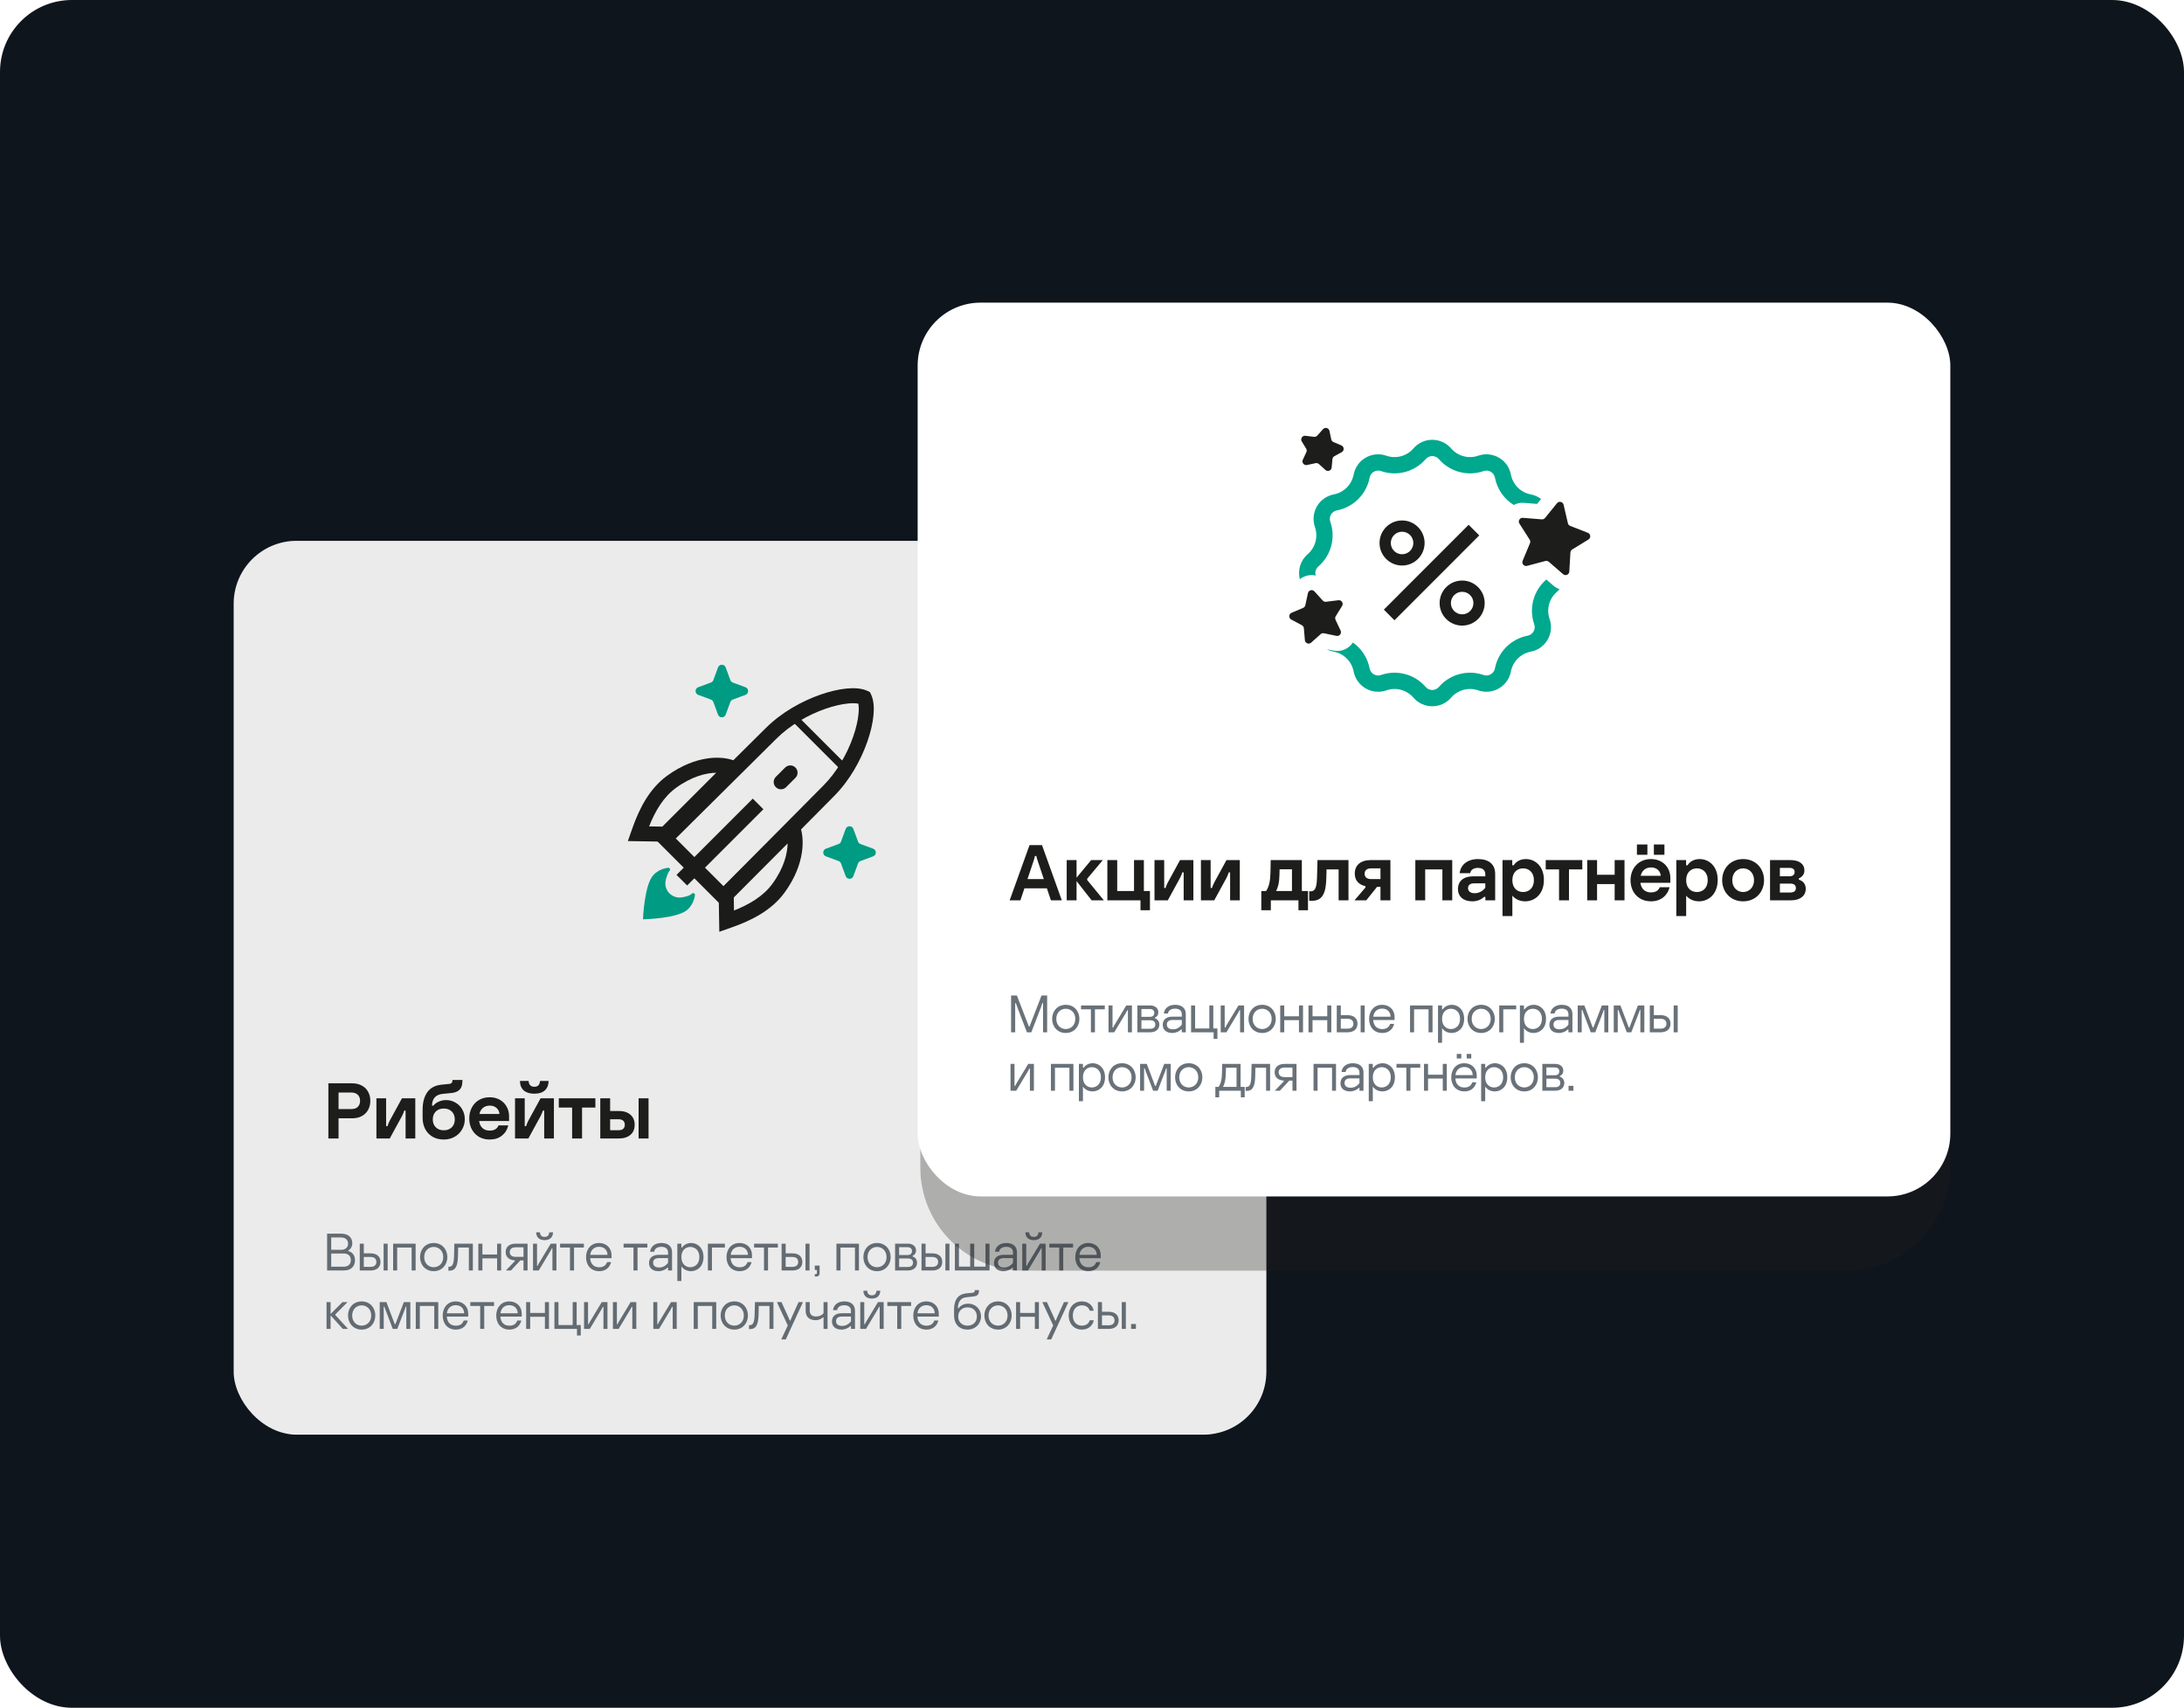<svg width="486" height="380" viewBox="0 0 486 380" fill="none" xmlns="http://www.w3.org/2000/svg">
<rect width="486" height="380" rx="16" fill="#0F151C"/>
<g filter="url(#filter0_i_25617_49960)">
<g clip-path="url(#clip0_25617_49960)">
<rect x="52" y="117" width="229.797" height="198.879" rx="14" fill="white"/>
<path fill-rule="evenodd" clip-rule="evenodd" d="M193.582 150.655L193.837 151.19C194.447 152.469 194.534 154.158 194.369 155.854C194.198 157.609 193.732 159.611 193.012 161.676C191.575 165.792 189.062 170.341 185.579 173.824L185.576 173.827L161.017 198.593L145.644 183.22L170.41 158.661L170.413 158.659C173.897 155.176 178.445 152.662 182.562 151.225C184.626 150.505 186.628 150.039 188.383 149.868C190.08 149.703 191.768 149.791 193.047 150.4L193.582 150.655ZM183.663 154.381C179.915 155.689 175.831 157.968 172.774 161.025L172.769 161.03L150.381 183.23L161.007 193.856L183.208 171.468L183.213 171.463C186.27 168.406 188.548 164.322 189.856 160.574C190.508 158.706 190.902 156.967 191.042 155.531C191.14 154.524 191.104 153.763 191.003 153.234C190.474 153.134 189.713 153.097 188.707 153.195C187.27 153.335 185.532 153.729 183.663 154.381Z" fill="#1D1D1B"/>
<path fill-rule="evenodd" clip-rule="evenodd" d="M176.927 177.945L159.919 194.953L160.067 203.988L162.903 202.99C167.19 201.48 171.699 199.253 174.612 195.237C179.298 188.777 179.072 182.874 177.906 180.195L176.927 177.945ZM175.269 184.33C175.231 186.544 174.491 189.711 171.906 193.275C169.894 196.049 166.809 197.881 163.332 199.262L163.284 196.315L175.269 184.33Z" fill="#1D1D1B"/>
<path fill-rule="evenodd" clip-rule="evenodd" d="M165.759 166.945L148.752 183.953L139.717 183.805L140.715 180.97C142.225 176.683 144.451 172.173 148.468 169.26C154.928 164.575 160.83 164.801 163.51 165.966L165.759 166.945ZM159.374 168.604C157.161 168.642 153.994 169.381 150.43 171.966C147.656 173.978 145.824 177.063 144.443 180.54L147.39 180.588L159.374 168.604Z" fill="#1D1D1B"/>
<path fill-rule="evenodd" clip-rule="evenodd" d="M188.193 169.044L175.193 156.045L176.375 154.863L189.374 167.863L188.193 169.044Z" fill="#1D1D1B"/>
<path d="M153.966 195.502C153.469 195.991 152.677 196.177 151.723 196.333C149.582 196.677 147.711 194.813 148.114 192.655C148.268 191.836 148.712 190.692 148.985 190.424C149.044 190.367 149.084 190.292 149.099 190.211C149.113 190.13 149.102 190.046 149.067 189.971C149.031 189.897 148.973 189.836 148.9 189.796C148.828 189.756 148.744 189.741 148.662 189.751C147.465 189.887 146.348 190.419 145.488 191.263C143.354 193.36 143.083 201.212 143.083 201.212C143.083 201.212 150.943 201.084 153.077 198.986C153.939 198.143 154.492 197.033 154.647 195.837C154.684 195.462 154.228 195.233 153.966 195.502Z" fill="#00A88E"/>
<path fill-rule="evenodd" clip-rule="evenodd" d="M150.544 191.331L167.512 174.363L169.875 176.727L152.908 193.694L150.544 191.331Z" fill="#1D1D1B"/>
<path fill-rule="evenodd" clip-rule="evenodd" d="M172.64 171.814C172.008 171.182 172.008 170.157 172.64 169.524L174.718 167.447C175.35 166.815 176.375 166.815 177.008 167.447C177.64 168.079 177.64 169.105 177.008 169.737L174.931 171.814C174.298 172.447 173.273 172.447 172.64 171.814Z" fill="#1D1D1B"/>
<path d="M159.781 145.166C160.073 144.377 161.19 144.377 161.482 145.166L162.527 147.992C162.619 148.24 162.815 148.436 163.063 148.528L165.889 149.573C166.678 149.865 166.678 150.982 165.889 151.274L163.063 152.32C162.815 152.411 162.619 152.607 162.527 152.855L161.482 155.681C161.19 156.47 160.073 156.47 159.781 155.681L158.736 152.855C158.644 152.607 158.448 152.411 158.2 152.32L155.374 151.274C154.585 150.982 154.585 149.865 155.374 149.573L158.2 148.528C158.448 148.436 158.644 148.24 158.736 147.992L159.781 145.166Z" fill="#00A88E"/>
<path d="M188.192 181.098C188.485 180.309 189.601 180.309 189.893 181.098L190.939 183.924C191.03 184.172 191.226 184.367 191.474 184.459L194.3 185.505C195.089 185.797 195.089 186.913 194.3 187.205L191.474 188.251C191.226 188.343 191.03 188.539 190.939 188.787L189.893 191.613C189.601 192.402 188.485 192.402 188.192 191.613L187.147 188.787C187.055 188.539 186.859 188.343 186.611 188.251L183.785 187.205C182.996 186.913 182.996 185.797 183.785 185.505L186.611 184.459C186.859 184.367 187.055 184.172 187.147 183.924L188.192 181.098Z" fill="#00A88E"/>
<rect opacity="0.08" x="52" y="117" width="230.155" height="198.64" fill="black"/>
<path d="M78.32 237.705C79.174 237.705 79.905 237.874 80.513 238.213C81.133 238.541 81.601 239.003 81.917 239.6C82.245 240.185 82.408 240.852 82.408 241.6C82.408 242.349 82.245 243.022 81.917 243.618C81.601 244.203 81.133 244.665 80.513 245.005C79.905 245.332 79.174 245.496 78.32 245.496H75.337V249.988H73.073V237.705H78.32ZM78.144 243.443C78.799 243.443 79.291 243.279 79.618 242.951C79.957 242.612 80.127 242.162 80.127 241.6C80.127 241.039 79.957 240.594 79.618 240.267C79.291 239.927 78.799 239.758 78.144 239.758H75.337V243.443H78.144ZM83.762 249.988V241.039H85.921V247.251H86.219C86.371 246.795 86.54 246.385 86.728 246.022L89.448 241.039H92.413V249.988H90.255V243.776H89.957C89.805 244.232 89.635 244.642 89.448 245.005L86.728 249.988H83.762ZM98.746 250.216C97.822 250.216 97.003 250.018 96.289 249.62C95.576 249.21 95.02 248.637 94.622 247.9C94.236 247.163 94.043 246.315 94.043 245.356V243.583C94.043 241.992 94.382 240.705 95.061 239.723C95.739 238.74 96.786 238.173 98.202 238.02L99.939 237.845C100.161 237.822 100.325 237.775 100.43 237.705C100.536 237.623 100.612 237.476 100.659 237.266L100.711 236.968H102.905L102.87 237.634C102.835 238.29 102.618 238.804 102.22 239.179C101.823 239.553 101.249 239.781 100.501 239.863L98.553 240.056C96.974 240.208 96.166 241.08 96.131 242.671H96.447C96.728 242.308 97.12 242.016 97.623 241.793C98.126 241.559 98.676 241.442 99.272 241.442C100.033 241.442 100.729 241.63 101.36 242.004C102.004 242.367 102.507 242.875 102.87 243.531C103.244 244.174 103.431 244.893 103.431 245.689C103.431 246.508 103.232 247.262 102.835 247.953C102.448 248.643 101.899 249.193 101.185 249.602C100.471 250.012 99.658 250.216 98.746 250.216ZM98.746 248.163C99.495 248.163 100.091 247.941 100.536 247.496C100.98 247.052 101.203 246.467 101.203 245.742C101.203 245.016 100.98 244.431 100.536 243.987C100.091 243.542 99.495 243.32 98.746 243.32C98.009 243.32 97.418 243.542 96.974 243.987C96.529 244.431 96.307 245.016 96.307 245.742C96.307 246.467 96.529 247.052 96.974 247.496C97.418 247.941 98.009 248.163 98.746 248.163ZM113.283 246.093H106.614C106.72 246.806 106.983 247.344 107.404 247.707C107.825 248.058 108.346 248.233 108.966 248.233C109.492 248.233 109.919 248.128 110.247 247.918C110.586 247.707 110.808 247.426 110.914 247.075H113.107C112.885 248.023 112.411 248.783 111.686 249.357C110.96 249.93 110.054 250.216 108.966 250.216C108.065 250.216 107.27 250.018 106.579 249.62C105.901 249.21 105.368 248.649 104.982 247.935C104.608 247.222 104.421 246.42 104.421 245.531C104.421 244.642 104.608 243.841 104.982 243.127C105.357 242.402 105.889 241.834 106.579 241.425C107.27 241.015 108.065 240.811 108.966 240.811C109.796 240.811 110.539 240.992 111.194 241.355C111.85 241.717 112.358 242.22 112.721 242.864C113.095 243.507 113.283 244.232 113.283 245.04V246.093ZM111.142 244.531C111.107 244.004 110.896 243.566 110.51 243.215C110.124 242.852 109.615 242.671 108.983 242.671C108.41 242.671 107.919 242.829 107.509 243.145C107.1 243.46 106.825 243.922 106.685 244.531H111.142ZM114.608 249.988V241.039H116.767V247.251H117.065C117.217 246.795 117.387 246.385 117.574 246.022L120.294 241.039H123.26V249.988H121.101V243.776H120.803C120.651 244.232 120.481 244.642 120.294 245.005L117.574 249.988H114.608ZM118.908 240.021C117.902 240.021 117.118 239.781 116.556 239.301C116.006 238.81 115.72 238.102 115.696 237.178H117.627C117.685 238.044 118.112 238.477 118.908 238.477C119.691 238.477 120.113 238.044 120.171 237.178H122.084C122.06 238.102 121.774 238.81 121.224 239.301C120.686 239.781 119.914 240.021 118.908 240.021ZM129.522 249.988H127.311V243.109H124.345V241.039H132.488V243.109H129.522V249.988ZM137.668 243.864C138.779 243.864 139.651 244.139 140.282 244.689C140.914 245.227 141.23 245.976 141.23 246.935C141.23 247.894 140.914 248.643 140.282 249.181C139.651 249.719 138.779 249.988 137.668 249.988H133.579V241.039H135.772V243.864H137.668ZM142.107 249.988V241.039H144.318V249.988H142.107ZM137.65 248.146C138.095 248.146 138.434 248.046 138.668 247.847C138.913 247.637 139.036 247.333 139.036 246.935C139.036 246.537 138.913 246.233 138.668 246.022C138.434 245.812 138.095 245.707 137.65 245.707H135.772V248.146H137.65Z" fill="#1D1D1B"/>
<path d="M76.501 279.357H72.792V271.168H75.951C77.46 271.168 78.396 271.976 78.396 273.333C78.396 273.953 78.08 274.573 77.53 274.888V275.029C78.396 275.286 78.992 275.965 78.992 277.064C78.992 278.527 78.045 279.357 76.501 279.357ZM73.704 272.011V274.76H75.927C76.933 274.76 77.46 274.14 77.46 273.379C77.46 272.619 76.933 272.011 75.927 272.011H73.704ZM73.704 275.579V278.515H76.501C77.542 278.515 78.068 277.907 78.068 277.053C78.068 276.199 77.542 275.579 76.501 275.579H73.704ZM80.956 275.544H82.465C83.845 275.544 84.664 276.257 84.664 277.451C84.664 278.644 83.845 279.357 82.465 279.357H80.055V273.391H80.956V275.544ZM85.366 279.357V273.391H86.267V279.357H85.366ZM80.956 278.55H82.465C83.284 278.55 83.752 278.152 83.752 277.451C83.752 276.749 83.284 276.351 82.465 276.351H80.956V278.55ZM88.382 279.357H87.481V273.391H92.488V279.357H91.599V274.245H88.382V279.357ZM96.515 279.51C94.643 279.51 93.473 278.082 93.473 276.374C93.473 274.655 94.655 273.239 96.515 273.239C98.375 273.239 99.545 274.666 99.545 276.374C99.545 278.094 98.364 279.51 96.515 279.51ZM96.515 278.632C97.591 278.632 98.632 277.837 98.632 276.374C98.632 274.912 97.591 274.116 96.515 274.116C95.427 274.116 94.398 274.912 94.398 276.374C94.398 277.837 95.427 278.632 96.515 278.632ZM101.036 276.105L101.107 273.391H105.225V279.357H104.335V274.245H101.949L101.914 276.105C101.855 278.363 101.399 279.404 99.972 279.404H99.785V278.527H99.878C100.615 278.527 100.99 278.129 101.036 276.105ZM107.347 279.357H106.446V273.391H107.347V275.801H110.622V273.391H111.523V279.357H110.622V276.655H107.347V279.357ZM114.741 273.391H117.397V279.357H116.496V277.111H115.794L113.7 279.357H112.565L114.566 277.275V277.1C113.291 277.041 112.53 276.363 112.53 275.251C112.53 274.093 113.349 273.391 114.741 273.391ZM114.753 276.327H116.496V274.198H114.753C113.911 274.198 113.431 274.596 113.431 275.263C113.431 275.93 113.911 276.327 114.753 276.327ZM121.187 272.607C120.052 272.607 119.338 272.011 119.303 270.864H120.157C120.192 271.554 120.567 271.882 121.187 271.882C121.807 271.882 122.181 271.554 122.216 270.864H123.07C123.035 272.011 122.321 272.607 121.187 272.607ZM119.888 279.357H118.613V273.391H119.502V278.305H119.642C119.713 278.152 119.771 278.024 119.876 277.837L122.555 273.391H123.819V279.357H122.93V274.444H122.789C122.731 274.596 122.661 274.725 122.555 274.912L119.888 279.357ZM127.736 279.357H126.835V274.245H124.636V273.391H129.924V274.245H127.736V279.357ZM136.083 275.941V276.62H131.321C131.415 277.989 132.234 278.644 133.345 278.644C134.363 278.644 134.878 278.129 135.088 277.486H135.989C135.697 278.679 134.796 279.51 133.334 279.51C131.509 279.51 130.409 278.176 130.409 276.398C130.409 274.619 131.497 273.239 133.31 273.239C134.972 273.239 136.083 274.397 136.083 275.941ZM131.333 275.883H135.182C135.182 274.947 134.562 274.081 133.322 274.081C132.292 274.081 131.497 274.701 131.333 275.883ZM141.868 279.357H140.967V274.245H138.768V273.391H144.056V274.245H141.868V279.357ZM147.176 273.239C148.674 273.239 149.551 273.999 149.551 275.298V279.357H148.662V278.726H148.521C148.1 279.17 147.34 279.51 146.556 279.51C145.222 279.51 144.427 278.808 144.427 277.696C144.427 276.561 145.199 275.871 146.615 275.871H148.662V275.345C148.662 274.561 148.147 274.093 147.164 274.093C146.193 274.093 145.667 274.549 145.585 275.181H144.661C144.79 274.023 145.749 273.239 147.176 273.239ZM146.685 278.691C147.457 278.691 148.147 278.351 148.662 277.649V276.608H146.638C145.772 276.608 145.339 276.971 145.339 277.626C145.339 278.328 145.842 278.691 146.685 278.691ZM151.628 281.697H150.727V273.391H151.628V274.245H151.769C152.248 273.555 153.067 273.239 153.816 273.239C155.079 273.239 156.542 274.187 156.542 276.363C156.542 278.562 155.091 279.51 153.757 279.51C152.95 279.51 152.131 279.159 151.628 278.433V281.697ZM153.605 278.632C154.588 278.632 155.629 277.954 155.629 276.374C155.629 274.795 154.588 274.116 153.605 274.116C152.599 274.116 151.628 274.83 151.628 276.374C151.628 277.918 152.599 278.632 153.605 278.632ZM158.426 279.357H157.525V273.391H161.304V274.245H158.426V279.357ZM167.34 275.941V276.62H162.579C162.673 277.989 163.492 278.644 164.603 278.644C165.621 278.644 166.136 278.129 166.346 277.486H167.247C166.954 278.679 166.054 279.51 164.591 279.51C162.766 279.51 161.667 278.176 161.667 276.398C161.667 274.619 162.755 273.239 164.568 273.239C166.229 273.239 167.34 274.397 167.34 275.941ZM162.591 275.883H166.44C166.44 274.947 165.82 274.081 164.58 274.081C163.55 274.081 162.755 274.701 162.591 275.883ZM170.909 279.357H170.009V274.245H167.809V273.391H173.097V274.245H170.909V279.357ZM174.831 275.544H176.341C177.721 275.544 178.54 276.257 178.54 277.451C178.54 278.644 177.721 279.357 176.341 279.357H173.931V273.391H174.831V275.544ZM179.242 279.357V273.391H180.143V279.357H179.242ZM174.831 278.55H176.341C177.159 278.55 177.627 278.152 177.627 277.451C177.627 276.749 177.159 276.351 176.341 276.351H174.831V278.55ZM181.637 280.703H181.321V280.153H181.544C181.696 280.153 181.789 280.083 181.789 279.931V279.24H181.31V278.269H182.386V279.966C182.386 280.492 182.012 280.703 181.637 280.703ZM187.033 279.357H186.132V273.391H191.139V279.357H190.25V274.245H187.033V279.357ZM195.166 279.51C193.294 279.51 192.124 278.082 192.124 276.374C192.124 274.655 193.306 273.239 195.166 273.239C197.026 273.239 198.196 274.666 198.196 276.374C198.196 278.094 197.015 279.51 195.166 279.51ZM195.166 278.632C196.242 278.632 197.284 277.837 197.284 276.374C197.284 274.912 196.242 274.116 195.166 274.116C194.078 274.116 193.049 274.912 193.049 276.374C193.049 277.837 194.078 278.632 195.166 278.632ZM203.075 276.093V276.234C203.624 276.386 204.069 276.912 204.069 277.638C204.069 278.644 203.32 279.357 202.01 279.357H199.179V273.391H202.045C203.203 273.391 203.847 274.07 203.847 274.9C203.847 275.473 203.554 275.883 203.075 276.093ZM201.952 274.175H200.08V275.918H201.952C202.583 275.918 202.946 275.602 202.946 275.041C202.946 274.491 202.583 274.175 201.952 274.175ZM200.08 278.574H202.022C202.77 278.574 203.168 278.246 203.168 277.626C203.168 277.006 202.77 276.678 202.022 276.678H200.08V278.574ZM205.963 275.544H207.473C208.853 275.544 209.672 276.257 209.672 277.451C209.672 278.644 208.853 279.357 207.473 279.357H205.063V273.391H205.963V275.544ZM210.374 279.357V273.391H211.275V279.357H210.374ZM205.963 278.55H207.473C208.291 278.55 208.759 278.152 208.759 277.451C208.759 276.749 208.291 276.351 207.473 276.351H205.963V278.55ZM220.198 279.357H212.489V273.391H213.389V278.503H215.893V273.391H216.794V278.503H219.297V273.391H220.198V279.357ZM223.926 273.239C225.424 273.239 226.301 273.999 226.301 275.298V279.357H225.412V278.726H225.272C224.851 279.17 224.09 279.51 223.306 279.51C221.973 279.51 221.177 278.808 221.177 277.696C221.177 276.561 221.949 275.871 223.365 275.871H225.412V275.345C225.412 274.561 224.897 274.093 223.915 274.093C222.944 274.093 222.417 274.549 222.335 275.181H221.411C221.54 274.023 222.499 273.239 223.926 273.239ZM223.435 278.691C224.207 278.691 224.897 278.351 225.412 277.649V276.608H223.388C222.522 276.608 222.09 276.971 222.09 277.626C222.09 278.328 222.593 278.691 223.435 278.691ZM230.051 272.607C228.916 272.607 228.203 272.011 228.168 270.864H229.022C229.057 271.554 229.431 271.882 230.051 271.882C230.671 271.882 231.046 271.554 231.081 270.864H231.935C231.9 272.011 231.186 272.607 230.051 272.607ZM228.753 279.357H227.478V273.391H228.367V278.305H228.507C228.577 278.152 228.636 278.024 228.741 277.837L231.42 273.391H232.683V279.357H231.794V274.444H231.654C231.595 274.596 231.525 274.725 231.42 274.912L228.753 279.357ZM236.601 279.357H235.7V274.245H233.5V273.391H238.788V274.245H236.601V279.357ZM244.948 275.941V276.62H240.186C240.28 277.989 241.099 278.644 242.21 278.644C243.228 278.644 243.743 278.129 243.953 277.486H244.854C244.561 278.679 243.661 279.51 242.198 279.51C240.373 279.51 239.274 278.176 239.274 276.398C239.274 274.619 240.362 273.239 242.175 273.239C243.836 273.239 244.948 274.397 244.948 275.941ZM240.198 275.883H244.047C244.047 274.947 243.427 274.081 242.187 274.081C241.157 274.081 240.362 274.701 240.198 275.883ZM74.617 289.269L77.46 292.357H76.29L73.564 289.339V292.357H72.663V286.391H73.564V289.047L76.208 286.391H77.343L74.617 289.129V289.269ZM80.486 292.51C78.615 292.51 77.445 291.082 77.445 289.374C77.445 287.655 78.626 286.239 80.486 286.239C82.347 286.239 83.516 287.666 83.516 289.374C83.516 291.094 82.335 292.51 80.486 292.51ZM80.486 291.632C81.563 291.632 82.604 290.837 82.604 289.374C82.604 287.912 81.563 287.116 80.486 287.116C79.398 287.116 78.369 287.912 78.369 289.374C78.369 290.837 79.398 291.632 80.486 291.632ZM85.388 292.357H84.499V286.391H85.985L87.845 291.305H87.985L89.869 286.391H91.308V292.357H90.419V287.385H90.29C90.243 287.561 90.208 287.666 90.138 287.865L88.407 292.357H87.4L85.692 287.865C85.611 287.666 85.587 287.561 85.529 287.385H85.388V292.357ZM93.42 292.357H92.519V286.391H97.526V292.357H96.637V287.245H93.42V292.357ZM104.186 288.941V289.62H99.424C99.518 290.989 100.337 291.644 101.448 291.644C102.466 291.644 102.981 291.129 103.191 290.486H104.092C103.799 291.679 102.899 292.51 101.436 292.51C99.611 292.51 98.512 291.176 98.512 289.398C98.512 287.619 99.6 286.239 101.413 286.239C103.074 286.239 104.186 287.397 104.186 288.941ZM99.436 288.883H103.285C103.285 287.947 102.665 287.081 101.425 287.081C100.395 287.081 99.6 287.701 99.436 288.883ZM107.754 292.357H106.854V287.245H104.654V286.391H109.942V287.245H107.754V292.357ZM116.101 288.941V289.62H111.34C111.434 290.989 112.252 291.644 113.364 291.644C114.382 291.644 114.896 291.129 115.107 290.486H116.008C115.715 291.679 114.814 292.51 113.352 292.51C111.527 292.51 110.427 291.176 110.427 289.398C110.427 287.619 111.515 286.239 113.329 286.239C114.99 286.239 116.101 287.397 116.101 288.941ZM111.352 288.883H115.201C115.201 287.947 114.58 287.081 113.34 287.081C112.311 287.081 111.515 287.701 111.352 288.883ZM117.983 292.357H117.082V286.391H117.983V288.801H121.258V286.391H122.159V292.357H121.258V289.655H117.983V292.357ZM129.238 293.82H128.396V292.357H123.377V286.391H124.278V291.503H127.436V286.391H128.326V291.503H129.238V293.82ZM131.244 292.357H129.969V286.391H130.858V291.305H130.998C131.069 291.152 131.127 291.024 131.232 290.837L133.911 286.391H135.175V292.357H134.286V287.444H134.145C134.087 287.596 134.017 287.725 133.911 287.912L131.244 292.357ZM137.665 292.357H136.39V286.391H137.279V291.305H137.419C137.489 291.152 137.548 291.024 137.653 290.837L140.332 286.391H141.595V292.357H140.706V287.444H140.566C140.507 287.596 140.437 287.725 140.332 287.912L137.665 292.357ZM146.656 292.357H145.381V286.391H146.27V291.305H146.41C146.48 291.152 146.539 291.024 146.644 290.837L149.323 286.391H150.587V292.357H149.697V287.444H149.557C149.499 287.596 149.428 287.725 149.323 287.912L146.656 292.357ZM155.273 292.357H154.372V286.391H159.379V292.357H158.49V287.245H155.273V292.357ZM163.406 292.51C161.534 292.51 160.364 291.082 160.364 289.374C160.364 287.655 161.546 286.239 163.406 286.239C165.266 286.239 166.436 287.666 166.436 289.374C166.436 291.094 165.254 292.51 163.406 292.51ZM163.406 291.632C164.482 291.632 165.523 290.837 165.523 289.374C165.523 287.912 164.482 287.116 163.406 287.116C162.318 287.116 161.288 287.912 161.288 289.374C161.288 290.837 162.318 291.632 163.406 291.632ZM167.927 289.105L167.997 286.391H172.115V292.357H171.226V287.245H168.84L168.805 289.105C168.746 291.363 168.29 292.404 166.863 292.404H166.675V291.527H166.769C167.506 291.527 167.88 291.129 167.927 289.105ZM174.857 294.697H173.851L175.302 291.585L172.88 286.391H173.898L175.513 289.924C175.606 290.135 175.676 290.31 175.746 290.497H175.887C175.945 290.31 176.016 290.135 176.109 289.924L177.7 286.391H178.683L174.857 294.697ZM184.152 292.357H183.262V289.784H183.122C182.841 290.088 182.303 290.415 181.461 290.415C180.396 290.415 179.285 289.889 179.285 288.38V286.391H180.186V288.31C180.186 289.234 180.829 289.597 181.59 289.597C182.327 289.597 182.958 289.281 183.262 288.848V286.391H184.152V292.357ZM187.882 286.239C189.379 286.239 190.257 286.999 190.257 288.298V292.357H189.368V291.726H189.227C188.806 292.17 188.046 292.51 187.262 292.51C185.928 292.51 185.133 291.808 185.133 290.696C185.133 289.561 185.905 288.871 187.32 288.871H189.368V288.345C189.368 287.561 188.853 287.093 187.87 287.093C186.899 287.093 186.373 287.549 186.291 288.181H185.367C185.495 287.023 186.455 286.239 187.882 286.239ZM187.39 291.691C188.163 291.691 188.853 291.351 189.368 290.649V289.608H187.344C186.478 289.608 186.045 289.971 186.045 290.626C186.045 291.328 186.548 291.691 187.39 291.691ZM194.007 285.607C192.872 285.607 192.158 285.011 192.123 283.864H192.977C193.012 284.554 193.387 284.882 194.007 284.882C194.627 284.882 195.001 284.554 195.036 283.864H195.89C195.855 285.011 195.142 285.607 194.007 285.607ZM192.708 292.357H191.433V286.391H192.322V291.305H192.463C192.533 291.152 192.591 291.024 192.697 290.837L195.376 286.391H196.639V292.357H195.75V287.444H195.61C195.551 287.596 195.481 287.725 195.376 287.912L192.708 292.357ZM200.556 292.357H199.655V287.245H197.456V286.391H202.744V287.245H200.556V292.357ZM208.903 288.941V289.62H204.142C204.235 290.989 205.054 291.644 206.166 291.644C207.183 291.644 207.698 291.129 207.909 290.486H208.809C208.517 291.679 207.616 292.51 206.154 292.51C204.329 292.51 203.229 291.176 203.229 289.398C203.229 287.619 204.317 286.239 206.13 286.239C207.792 286.239 208.903 287.397 208.903 288.941ZM204.153 288.883H208.002C208.002 287.947 207.382 287.081 206.142 287.081C205.113 287.081 204.317 287.701 204.153 288.883ZM215.3 292.51C213.522 292.51 212.305 291.34 212.305 289.351V288.099C212.305 286.567 212.679 284.695 215.042 284.449L216.423 284.309C216.692 284.274 216.856 284.192 216.903 283.923L216.938 283.724H217.862L217.838 284.04C217.803 284.578 217.616 285.046 216.552 285.151L215.031 285.315C213.802 285.432 213.171 286.333 213.159 287.783H213.299C213.744 287.151 214.469 286.742 215.475 286.742C217.055 286.742 218.306 287.947 218.306 289.573C218.306 291.223 217.066 292.51 215.3 292.51ZM215.3 291.632C216.54 291.632 217.382 290.813 217.382 289.597C217.382 288.38 216.54 287.561 215.3 287.561C214.071 287.561 213.229 288.38 213.229 289.597C213.229 290.813 214.071 291.632 215.3 291.632ZM222.094 292.51C220.222 292.51 219.052 291.082 219.052 289.374C219.052 287.655 220.234 286.239 222.094 286.239C223.954 286.239 225.124 287.666 225.124 289.374C225.124 291.094 223.942 292.51 222.094 292.51ZM222.094 291.632C223.17 291.632 224.211 290.837 224.211 289.374C224.211 287.912 223.17 287.116 222.094 287.116C221.006 287.116 219.976 287.912 219.976 289.374C219.976 290.837 221.006 291.632 222.094 291.632ZM227.007 292.357H226.107V286.391H227.007V288.801H230.283V286.391H231.184V292.357H230.283V289.655H227.007V292.357ZM233.922 294.697H232.916L234.367 291.585L231.945 286.391H232.963L234.578 289.924C234.671 290.135 234.741 290.31 234.811 290.497H234.952C235.01 290.31 235.081 290.135 235.174 289.924L236.765 286.391H237.748L233.922 294.697ZM240.748 292.51C238.969 292.51 237.811 291.176 237.811 289.374C237.811 287.573 238.969 286.239 240.748 286.239C242.152 286.239 243.158 287.07 243.392 288.31H242.491C242.304 287.631 241.719 287.116 240.759 287.116C239.589 287.116 238.735 287.947 238.735 289.374C238.735 290.86 239.648 291.632 240.748 291.632C241.719 291.632 242.304 291.117 242.491 290.439H243.392C243.158 291.679 242.152 292.51 240.748 292.51ZM245.218 288.544H246.727C248.108 288.544 248.927 289.257 248.927 290.451C248.927 291.644 248.108 292.357 246.727 292.357H244.317V286.391H245.218V288.544ZM249.629 292.357V286.391H250.529V292.357H249.629ZM245.218 291.55H246.727C247.546 291.55 248.014 291.152 248.014 290.451C248.014 289.749 247.546 289.351 246.727 289.351H245.218V291.55ZM252.773 292.357H251.697V291.269H252.773V292.357Z" fill="#2A3541" fill-opacity="0.7"/>
</g>
</g>
<g opacity="0.3" filter="url(#filter1_f_25617_49960)">
<path d="M204.801 106.065C204.801 93.406 215.062 83.144 227.721 83.144H411.081C423.739 83.144 434.001 93.406 434.001 106.065V259.82C434.001 272.478 423.739 282.74 411.081 282.74H227.721C215.062 282.74 204.801 272.478 204.801 259.82V106.065Z" fill="#1D1D1B"/>
</g>
<g filter="url(#filter2_i_25617_49960)">
<rect x="204.203" y="64" width="229.797" height="198.879" rx="14" fill="white"/>
<path d="M236.279 196.988H233.857L232.962 194.321H227.961L227.066 196.988H224.679L229.101 184.705H231.874L236.279 196.988ZM229.996 188.232L228.645 192.268H232.278L230.926 188.232C230.804 187.916 230.698 187.565 230.611 187.126H230.295C230.225 187.565 230.102 187.916 229.996 188.232ZM241.933 192.478L245.636 196.988H242.916L239.564 192.707V196.988H237.37V188.039H239.564V191.952L242.81 188.039H245.408L241.933 192.18V192.478ZM255.895 199.199H253.789V196.988H246.419V188.039H248.612V194.918H252.35V188.039H254.544V194.918H255.895V199.199ZM259.872 196.988H256.906V188.039H259.065V194.251H259.363C259.486 193.882 259.626 193.496 259.872 193.022L262.592 188.039H265.558V196.988H263.399V190.776H263.101C262.978 191.145 262.838 191.531 262.592 192.005L259.872 196.988ZM270.206 196.988H267.24V188.039H269.398V194.251H269.697C269.82 193.882 269.96 193.496 270.206 193.022L272.926 188.039H275.891V196.988H273.733V190.776H273.434C273.312 191.145 273.171 191.531 272.926 192.005L270.206 196.988ZM289.694 188.039V194.918H291.063V199.199H288.94V196.988H282.798V199.199H280.675V194.918H281.745C282.377 194.005 282.658 192.777 282.71 190.969L282.763 188.039H289.694ZM283.974 194.918H287.501V190.092H284.746L284.711 191.303C284.693 193.04 284.412 194.04 283.974 194.918ZM293.071 191.987L293.176 188.039H300.073V196.988H297.879V190.109H295.194L295.142 192.005C295.072 195.146 294.422 197.094 291.983 197.094H291.334V194.988H291.58C292.387 194.988 293.001 194.707 293.071 191.987ZM305.035 188.039H309.405V196.988H307.193V193.988H306.439L304.035 196.988H301.42L303.859 194.128V193.847C302.333 193.514 301.473 192.531 301.473 191.039C301.473 189.162 302.806 188.039 305.035 188.039ZM305.105 192.268H307.193V189.881H305.105C304.175 189.881 303.666 190.32 303.666 191.075C303.666 191.829 304.175 192.268 305.105 192.268ZM317.142 196.988H314.949V188.039H323.161V196.988H320.968V190.109H317.142V196.988ZM328.908 187.811C331.329 187.811 332.716 189.004 332.716 191.092V196.988H330.54V196.234H330.224C329.662 196.83 328.68 197.216 327.609 197.216C325.626 197.216 324.433 196.111 324.433 194.479C324.433 192.777 325.609 191.654 327.802 191.654H330.522V191.232C330.522 190.373 330.031 189.776 328.873 189.776C327.907 189.776 327.276 190.215 327.153 190.952H324.819C325.012 189.144 326.486 187.811 328.908 187.811ZM328.153 195.409C329.083 195.409 329.908 194.988 330.522 194.198V193.215H328.03C327.17 193.215 326.679 193.584 326.679 194.286C326.679 195.023 327.293 195.409 328.153 195.409ZM336.541 200.498H334.348V188.039H336.524V189.197H336.84C337.436 188.232 338.489 187.811 339.542 187.811C341.63 187.811 343.561 189.425 343.561 192.443C343.561 195.672 341.472 197.216 339.402 197.216C338.384 197.216 337.278 196.848 336.541 195.953V200.498ZM338.928 195.146C340.121 195.146 341.332 194.374 341.332 192.514C341.332 190.653 340.121 189.881 338.928 189.881C337.717 189.881 336.541 190.671 336.541 192.514C336.541 194.356 337.717 195.146 338.928 195.146ZM349.141 196.988H346.93V190.109H343.965V188.039H352.107V190.109H349.141V196.988ZM355.392 196.988H353.198V188.039H355.392V191.303H359.305V188.039H361.499V196.988H359.305V193.373H355.392V196.988ZM364.26 184.564H366.593V186.863H364.26V184.564ZM368.032 184.564H370.384V186.863H368.032V184.564ZM371.7 192.04V193.093H365.032C365.242 194.584 366.207 195.233 367.383 195.233C368.471 195.233 369.12 194.742 369.331 194.075H371.525C371.086 195.9 369.612 197.216 367.383 197.216C364.646 197.216 362.838 195.216 362.838 192.531C362.838 189.864 364.628 187.811 367.383 187.811C369.928 187.811 371.7 189.583 371.7 192.04ZM365.102 191.531H369.559C369.489 190.513 368.717 189.671 367.401 189.671C366.295 189.671 365.383 190.285 365.102 191.531ZM375.219 200.498H373.026V188.039H375.202V189.197H375.518C376.114 188.232 377.167 187.811 378.22 187.811C380.308 187.811 382.238 189.425 382.238 192.443C382.238 195.672 380.15 197.216 378.08 197.216C377.062 197.216 375.956 196.848 375.219 195.953V200.498ZM377.606 195.146C378.799 195.146 380.01 194.374 380.01 192.514C380.01 190.653 378.799 189.881 377.606 189.881C376.395 189.881 375.219 190.671 375.219 192.514C375.219 194.356 376.395 195.146 377.606 195.146ZM387.899 197.216C385.056 197.216 383.231 195.093 383.231 192.514C383.231 189.934 385.056 187.811 387.899 187.811C390.724 187.811 392.549 189.934 392.549 192.514C392.549 195.093 390.724 197.216 387.899 197.216ZM387.899 195.146C389.197 195.146 390.32 194.145 390.32 192.514C390.32 190.882 389.197 189.881 387.899 189.881C386.583 189.881 385.477 190.882 385.477 192.514C385.477 194.145 386.583 195.146 387.899 195.146ZM400.304 192.092V192.408C401.199 192.654 401.831 193.373 401.831 194.426C401.831 195.953 400.637 196.988 398.567 196.988H393.881V188.039H398.426C400.427 188.039 401.532 188.951 401.532 190.302C401.532 191.197 401.058 191.776 400.304 192.092ZM398.233 189.776H396.075V191.636H398.233C398.953 191.636 399.356 191.285 399.356 190.689C399.356 190.109 398.953 189.776 398.233 189.776ZM396.075 195.251H398.374C399.198 195.251 399.637 194.918 399.637 194.268C399.637 193.619 399.198 193.268 398.374 193.268H396.075V195.251Z" fill="#1D1D1B"/>
<path d="M225.908 226.357H224.995V218.168H226.282L228.949 225.059H229.101L231.769 218.168H233.021V226.357H232.108V219.853H231.968C231.886 220.11 231.792 220.403 231.663 220.742L229.499 226.357H228.517L226.364 220.742C226.224 220.403 226.13 220.11 226.048 219.853H225.908V226.357ZM237.168 226.51C235.296 226.51 234.126 225.082 234.126 223.374C234.126 221.655 235.308 220.239 237.168 220.239C239.028 220.239 240.198 221.666 240.198 223.374C240.198 225.094 239.016 226.51 237.168 226.51ZM237.168 225.632C238.244 225.632 239.285 224.837 239.285 223.374C239.285 221.912 238.244 221.116 237.168 221.116C236.08 221.116 235.051 221.912 235.051 223.374C235.051 224.837 236.08 225.632 237.168 225.632ZM243.655 226.357H242.754V221.245H240.555V220.391H245.842V221.245H243.655V226.357ZM247.951 226.357H246.676V220.391H247.565V225.305H247.705C247.776 225.152 247.834 225.024 247.939 224.837L250.618 220.391H251.882V226.357H250.993V221.444H250.852C250.794 221.596 250.724 221.725 250.618 221.912L247.951 226.357ZM256.992 223.093V223.234C257.542 223.386 257.987 223.912 257.987 224.638C257.987 225.644 257.238 226.357 255.928 226.357H253.097V220.391H255.963C257.121 220.391 257.764 221.07 257.764 221.9C257.764 222.473 257.472 222.883 256.992 223.093ZM255.869 221.175H253.997V222.918H255.869C256.501 222.918 256.864 222.602 256.864 222.041C256.864 221.491 256.501 221.175 255.869 221.175ZM253.997 225.574H255.939C256.688 225.574 257.086 225.246 257.086 224.626C257.086 224.006 256.688 223.678 255.939 223.678H253.997V225.574ZM261.495 220.239C262.993 220.239 263.87 220.999 263.87 222.298V226.357H262.981V225.726H262.841C262.42 226.17 261.659 226.51 260.875 226.51C259.542 226.51 258.746 225.808 258.746 224.696C258.746 223.561 259.518 222.871 260.934 222.871H262.981V222.345C262.981 221.561 262.466 221.093 261.484 221.093C260.513 221.093 259.986 221.549 259.904 222.181H258.98C259.109 221.023 260.068 220.239 261.495 220.239ZM261.004 225.691C261.776 225.691 262.466 225.351 262.981 224.649V223.608H260.957C260.092 223.608 259.659 223.971 259.659 224.626C259.659 225.328 260.162 225.691 261.004 225.691ZM270.908 227.82H270.065V226.357H265.047V220.391H265.947V225.503H269.106V220.391H269.995V225.503H270.908V227.82ZM272.914 226.357H271.639V220.391H272.528V225.305H272.668C272.738 225.152 272.797 225.024 272.902 224.837L275.581 220.391H276.845V226.357H275.956V221.444H275.815C275.757 221.596 275.686 221.725 275.581 221.912L272.914 226.357ZM280.867 226.51C278.995 226.51 277.825 225.082 277.825 223.374C277.825 221.655 279.007 220.239 280.867 220.239C282.727 220.239 283.897 221.666 283.897 223.374C283.897 225.094 282.715 226.51 280.867 226.51ZM280.867 225.632C281.943 225.632 282.984 224.837 282.984 223.374C282.984 221.912 281.943 221.116 280.867 221.116C279.779 221.116 278.749 221.912 278.749 223.374C278.749 224.837 279.779 225.632 280.867 225.632ZM285.781 226.357H284.88V220.391H285.781V222.801H289.056V220.391H289.957V226.357H289.056V223.655H285.781V226.357ZM292.075 226.357H291.175V220.391H292.075V222.801H295.351V220.391H296.252V226.357H295.351V223.655H292.075V226.357ZM298.37 222.544H299.88C301.26 222.544 302.079 223.257 302.079 224.451C302.079 225.644 301.26 226.357 299.88 226.357H297.47V220.391H298.37V222.544ZM302.781 226.357V220.391H303.682V226.357H302.781ZM298.37 225.55H299.88C300.698 225.55 301.166 225.152 301.166 224.451C301.166 223.749 300.698 223.351 299.88 223.351H298.37V225.55ZM310.335 222.941V223.62H305.574C305.668 224.989 306.487 225.644 307.598 225.644C308.616 225.644 309.131 225.129 309.341 224.486H310.242C309.949 225.679 309.049 226.51 307.586 226.51C305.761 226.51 304.662 225.176 304.662 223.398C304.662 221.619 305.75 220.239 307.563 220.239C309.224 220.239 310.335 221.397 310.335 222.941ZM305.586 222.883H309.435C309.435 221.947 308.815 221.081 307.575 221.081C306.545 221.081 305.75 221.701 305.586 222.883ZM314.673 226.357H313.772V220.391H318.78V226.357H317.89V221.245H314.673V226.357ZM320.9 228.697H319.999V220.391H320.9V221.245H321.04C321.52 220.555 322.339 220.239 323.087 220.239C324.351 220.239 325.813 221.187 325.813 223.363C325.813 225.562 324.362 226.51 323.029 226.51C322.222 226.51 321.403 226.159 320.9 225.433V228.697ZM322.877 225.632C323.859 225.632 324.901 224.954 324.901 223.374C324.901 221.795 323.859 221.116 322.877 221.116C321.871 221.116 320.9 221.83 320.9 223.374C320.9 224.918 321.871 225.632 322.877 225.632ZM329.604 226.51C327.732 226.51 326.562 225.082 326.562 223.374C326.562 221.655 327.744 220.239 329.604 220.239C331.464 220.239 332.634 221.666 332.634 223.374C332.634 225.094 331.453 226.51 329.604 226.51ZM329.604 225.632C330.68 225.632 331.722 224.837 331.722 223.374C331.722 221.912 330.68 221.116 329.604 221.116C328.516 221.116 327.487 221.912 327.487 223.374C327.487 224.837 328.516 225.632 329.604 225.632ZM334.518 226.357H333.617V220.391H337.396V221.245H334.518V226.357ZM339.122 228.697H338.221V220.391H339.122V221.245H339.262C339.742 220.555 340.561 220.239 341.309 220.239C342.573 220.239 344.035 221.187 344.035 223.363C344.035 225.562 342.585 226.51 341.251 226.51C340.444 226.51 339.625 226.159 339.122 225.433V228.697ZM341.099 225.632C342.082 225.632 343.123 224.954 343.123 223.374C343.123 221.795 342.082 221.116 341.099 221.116C340.093 221.116 339.122 221.83 339.122 223.374C339.122 224.918 340.093 225.632 341.099 225.632ZM347.534 220.239C349.031 220.239 349.909 220.999 349.909 222.298V226.357H349.02V225.726H348.879C348.458 226.17 347.698 226.51 346.914 226.51C345.58 226.51 344.785 225.808 344.785 224.696C344.785 223.561 345.557 222.871 346.972 222.871H349.02V222.345C349.02 221.561 348.505 221.093 347.522 221.093C346.551 221.093 346.025 221.549 345.943 222.181H345.019C345.147 221.023 346.107 220.239 347.534 220.239ZM347.042 225.691C347.815 225.691 348.505 225.351 349.02 224.649V223.608H346.996C346.13 223.608 345.697 223.971 345.697 224.626C345.697 225.328 346.2 225.691 347.042 225.691ZM351.974 226.357H351.085V220.391H352.571L354.431 225.305H354.571L356.455 220.391H357.894V226.357H357.005V221.385H356.876C356.829 221.561 356.794 221.666 356.724 221.865L354.992 226.357H353.986L352.278 221.865C352.196 221.666 352.173 221.561 352.115 221.385H351.974V226.357ZM359.994 226.357H359.105V220.391H360.591L362.451 225.305H362.591L364.475 220.391H365.914V226.357H365.025V221.385H364.896C364.849 221.561 364.814 221.666 364.744 221.865L363.012 226.357H362.006L360.298 221.865C360.216 221.666 360.193 221.561 360.135 221.385H359.994V226.357ZM368.026 222.544H369.535C370.916 222.544 371.734 223.257 371.734 224.451C371.734 225.644 370.916 226.357 369.535 226.357H367.125V220.391H368.026V222.544ZM372.436 226.357V220.391H373.337V226.357H372.436ZM368.026 225.55H369.535C370.354 225.55 370.822 225.152 370.822 224.451C370.822 223.749 370.354 223.351 369.535 223.351H368.026V225.55ZM226.142 239.357H224.867V233.391H225.756V238.305H225.896C225.966 238.152 226.025 238.024 226.13 237.837L228.809 233.391H230.072V239.357H229.183V234.444H229.043C228.984 234.596 228.914 234.725 228.809 234.912L226.142 239.357ZM234.758 239.357H233.858V233.391H238.865V239.357H237.976V234.245H234.758V239.357ZM240.985 241.697H240.084V233.391H240.985V234.245H241.125C241.605 233.555 242.424 233.239 243.172 233.239C244.436 233.239 245.898 234.187 245.898 236.363C245.898 238.562 244.448 239.51 243.114 239.51C242.307 239.51 241.488 239.159 240.985 238.433V241.697ZM242.962 238.632C243.945 238.632 244.986 237.954 244.986 236.374C244.986 234.795 243.945 234.116 242.962 234.116C241.956 234.116 240.985 234.83 240.985 236.374C240.985 237.918 241.956 238.632 242.962 238.632ZM249.689 239.51C247.818 239.51 246.648 238.082 246.648 236.374C246.648 234.655 247.829 233.239 249.689 233.239C251.549 233.239 252.719 234.666 252.719 236.374C252.719 238.094 251.538 239.51 249.689 239.51ZM249.689 238.632C250.766 238.632 251.807 237.837 251.807 236.374C251.807 234.912 250.766 234.116 249.689 234.116C248.601 234.116 247.572 234.912 247.572 236.374C247.572 237.837 248.601 238.632 249.689 238.632ZM254.591 239.357H253.702V233.391H255.188L257.048 238.305H257.188L259.072 233.391H260.511V239.357H259.622V234.385H259.493C259.446 234.561 259.411 234.666 259.341 234.865L257.609 239.357H256.603L254.895 234.865C254.813 234.666 254.79 234.561 254.732 234.385H254.591V239.357ZM264.53 239.51C262.658 239.51 261.488 238.082 261.488 236.374C261.488 234.655 262.67 233.239 264.53 233.239C266.39 233.239 267.56 234.666 267.56 236.374C267.56 238.094 266.378 239.51 264.53 239.51ZM264.53 238.632C265.606 238.632 266.647 237.837 266.647 236.374C266.647 234.912 265.606 234.116 264.53 234.116C263.442 234.116 262.412 234.912 262.412 236.374C262.412 237.837 263.442 238.632 264.53 238.632ZM276.064 233.391V238.503H276.977V240.82H276.123V239.357H271.303V240.82H270.449V238.503H271.174C271.701 237.72 271.888 236.83 271.923 235.462L271.97 233.391H276.064ZM272.157 238.503H275.164V234.245H272.812L272.777 235.544C272.742 237.1 272.485 237.872 272.157 238.503ZM278.442 236.105L278.512 233.391H282.63V239.357H281.741V234.245H279.355L279.32 236.105C279.261 238.363 278.805 239.404 277.378 239.404H277.19V238.527H277.284C278.021 238.527 278.395 238.129 278.442 236.105ZM285.852 233.391H288.508V239.357H287.607V237.111H286.905L284.811 239.357H283.676L285.677 237.275V237.1C284.401 237.041 283.641 236.363 283.641 235.251C283.641 234.093 284.46 233.391 285.852 233.391ZM285.864 236.327H287.607V234.198H285.864C285.021 234.198 284.542 234.596 284.542 235.263C284.542 235.93 285.021 236.327 285.864 236.327ZM293.195 239.357H292.294V233.391H297.301V239.357H296.412V234.245H293.195V239.357ZM301.036 233.239C302.533 233.239 303.411 233.999 303.411 235.298V239.357H302.522V238.726H302.381C301.96 239.17 301.2 239.51 300.416 239.51C299.082 239.51 298.287 238.808 298.287 237.696C298.287 236.561 299.059 235.871 300.474 235.871H302.522V235.345C302.522 234.561 302.007 234.093 301.024 234.093C300.053 234.093 299.527 234.549 299.445 235.181H298.521C298.649 234.023 299.609 233.239 301.036 233.239ZM300.545 238.691C301.317 238.691 302.007 238.351 302.522 237.649V236.608H300.498C299.632 236.608 299.199 236.971 299.199 237.626C299.199 238.328 299.702 238.691 300.545 238.691ZM305.488 241.697H304.587V233.391H305.488V234.245H305.628C306.108 233.555 306.927 233.239 307.676 233.239C308.939 233.239 310.401 234.187 310.401 236.363C310.401 238.562 308.951 239.51 307.617 239.51C306.81 239.51 305.991 239.159 305.488 238.433V241.697ZM307.465 238.632C308.448 238.632 309.489 237.954 309.489 236.374C309.489 234.795 308.448 234.116 307.465 234.116C306.459 234.116 305.488 234.83 305.488 236.374C305.488 237.918 306.459 238.632 307.465 238.632ZM313.859 239.357H312.958V234.245H310.758V233.391H316.046V234.245H313.859V239.357ZM317.781 239.357H316.88V233.391H317.781V235.801H321.056V233.391H321.957V239.357H321.056V236.655H317.781V239.357ZM324.169 231.168H325.187V232.186H324.169V231.168ZM326.38 231.168H327.398V232.186H326.38V231.168ZM328.615 235.941V236.62H323.853C323.947 237.989 324.766 238.644 325.877 238.644C326.895 238.644 327.41 238.129 327.62 237.486H328.521C328.229 238.679 327.328 239.51 325.866 239.51C324.041 239.51 322.941 238.176 322.941 236.398C322.941 234.619 324.029 233.239 325.842 233.239C327.503 233.239 328.615 234.397 328.615 235.941ZM323.865 235.883H327.714C327.714 234.947 327.094 234.081 325.854 234.081C324.824 234.081 324.029 234.701 323.865 235.883ZM330.496 241.697H329.595V233.391H330.496V234.245H330.637C331.116 233.555 331.935 233.239 332.684 233.239C333.947 233.239 335.41 234.187 335.41 236.363C335.41 238.562 333.959 239.51 332.625 239.51C331.818 239.51 330.999 239.159 330.496 238.433V241.697ZM332.473 238.632C333.456 238.632 334.497 237.954 334.497 236.374C334.497 234.795 333.456 234.116 332.473 234.116C331.467 234.116 330.496 234.83 330.496 236.374C330.496 237.918 331.467 238.632 332.473 238.632ZM339.201 239.51C337.329 239.51 336.159 238.082 336.159 236.374C336.159 234.655 337.341 233.239 339.201 233.239C341.061 233.239 342.231 234.666 342.231 236.374C342.231 238.094 341.049 239.51 339.201 239.51ZM339.201 238.632C340.277 238.632 341.318 237.837 341.318 236.374C341.318 234.912 340.277 234.116 339.201 234.116C338.113 234.116 337.083 234.912 337.083 236.374C337.083 237.837 338.113 238.632 339.201 238.632ZM347.109 236.093V236.234C347.659 236.386 348.104 236.912 348.104 237.638C348.104 238.644 347.355 239.357 346.045 239.357H343.214V233.391H346.08C347.238 233.391 347.881 234.07 347.881 234.9C347.881 235.473 347.589 235.883 347.109 236.093ZM345.986 234.175H344.114V235.918H345.986C346.618 235.918 346.981 235.602 346.981 235.041C346.981 234.491 346.618 234.175 345.986 234.175ZM344.114 238.574H346.056C346.805 238.574 347.203 238.246 347.203 237.626C347.203 237.006 346.805 236.678 346.056 236.678H344.114V238.574ZM350.127 239.357H349.05V238.269H350.127V239.357Z" fill="#2A3541" fill-opacity="0.7"/>
<g clip-path="url(#clip1_25617_49960)">
<mask id="mask0_25617_49960" style="mask-type:luminance" maskUnits="userSpaceOnUse" x="281" y="87" width="75" height="74">
<path d="M355.452 87.398H281.917V160.933H355.452V87.398Z" fill="white"/>
</mask>
<g mask="url(#mask0_25617_49960)">
<path fill-rule="evenodd" clip-rule="evenodd" d="M307.306 101.476C310.858 102.714 314.805 101.656 317.263 98.808C318.031 97.918 319.412 97.918 320.18 98.808C322.638 101.656 326.585 102.714 330.137 101.476C331.248 101.089 332.443 101.779 332.663 102.935C333.154 105.509 334.706 107.693 336.852 109.019C337.517 108.663 338.299 108.482 339.153 108.551L342.044 108.784L342.935 107.687C342.28 107.191 341.501 106.833 340.63 106.667C338.395 106.241 336.646 104.492 336.22 102.257C335.586 98.93 332.144 96.943 328.946 98.057C326.797 98.805 324.408 98.165 322.921 96.443C320.708 93.879 316.735 93.879 314.522 96.443C313.035 98.165 310.646 98.805 308.497 98.057C305.299 96.943 301.857 98.93 301.223 102.257C300.797 104.492 299.048 106.241 296.813 106.667C293.486 107.301 291.499 110.743 292.613 113.941C293.361 116.09 292.721 118.479 290.998 119.966C289.332 121.404 288.749 123.586 289.248 125.545C290.232 124.761 291.543 124.45 292.777 124.719C292.569 124.02 292.764 123.225 293.364 122.707C296.212 120.25 297.27 116.302 296.032 112.75C295.645 111.639 296.335 110.444 297.491 110.224C301.186 109.519 304.075 106.63 304.78 102.935C305 101.779 306.195 101.089 307.306 101.476ZM301.059 139.622C300.174 140.964 298.538 141.801 296.712 141.42L295.242 141.113C295.721 141.368 296.248 141.557 296.813 141.664C299.048 142.091 300.797 143.839 301.223 146.075C301.857 149.401 305.299 151.388 308.497 150.274C310.646 149.526 313.035 150.166 314.522 151.889C316.735 154.453 320.708 154.453 322.921 151.889C324.408 150.166 326.797 149.526 328.946 150.274C332.144 151.388 335.586 149.401 336.22 146.075C336.646 143.839 338.395 142.091 340.63 141.664C343.957 141.03 345.944 137.588 344.83 134.39C344.082 132.241 344.722 129.852 346.445 128.365C346.665 128.175 346.866 127.972 347.049 127.758C346.558 127.591 346.082 127.325 345.646 126.948L344.097 125.608C344.091 125.613 344.085 125.619 344.079 125.624C341.231 128.082 340.173 132.029 341.411 135.581C341.798 136.692 341.108 137.887 339.952 138.107C336.257 138.812 333.368 141.702 332.663 145.396C332.443 146.552 331.248 147.242 330.137 146.855C326.585 145.618 322.638 146.675 320.18 149.523C319.412 150.413 318.031 150.413 317.263 149.523C314.805 146.675 310.858 145.618 307.306 146.855C306.195 147.242 305 146.552 304.78 145.396C304.325 143.013 302.962 140.965 301.059 139.622Z" fill="#00A88E"/>
<path fill-rule="evenodd" clip-rule="evenodd" d="M329.173 115.794L310.307 134.676L307.944 132.312L326.81 113.43L329.173 115.794Z" fill="#1D1D1B"/>
<path fill-rule="evenodd" clip-rule="evenodd" d="M311.999 119.987C313.384 119.987 314.506 118.865 314.506 117.481C314.506 116.096 313.384 114.974 311.999 114.974C310.615 114.974 309.492 116.096 309.492 117.481C309.492 118.865 310.615 119.987 311.999 119.987ZM311.999 122.494C314.768 122.494 317.013 120.25 317.013 117.481C317.013 114.712 314.768 112.467 311.999 112.467C309.23 112.467 306.985 114.712 306.985 117.481C306.985 120.25 309.23 122.494 311.999 122.494Z" fill="#1D1D1B"/>
<path fill-rule="evenodd" clip-rule="evenodd" d="M325.369 133.357C326.754 133.357 327.876 132.234 327.876 130.85C327.876 129.465 326.754 128.343 325.369 128.343C323.985 128.343 322.862 129.465 322.862 130.85C322.862 132.234 323.985 133.357 325.369 133.357ZM325.369 135.863C328.138 135.863 330.383 133.619 330.383 130.85C330.383 128.081 328.138 125.836 325.369 125.836C322.6 125.836 320.355 128.081 320.355 130.85C320.355 133.619 322.6 135.863 325.369 135.863Z" fill="#1D1D1B"/>
<path d="M294.404 92.156C294.861 91.645 295.704 91.871 295.844 92.542L296.238 94.42C296.294 94.687 296.477 94.91 296.728 95.017L298.496 95.771C299.138 96.045 299.181 96.939 298.568 97.274L296.931 98.167C296.685 98.3 296.523 98.548 296.498 98.827L296.335 100.68C296.275 101.368 295.454 101.69 294.942 101.227L293.492 99.914C293.293 99.734 293.018 99.66 292.755 99.717L290.847 100.128C290.172 100.274 289.622 99.585 289.913 98.959L290.698 97.273C290.816 97.02 290.8 96.724 290.654 96.485L289.681 94.893C289.317 94.297 289.801 93.543 290.494 93.627L292.401 93.858C292.672 93.891 292.942 93.789 293.124 93.586L294.404 92.156Z" fill="#1D1D1B"/>
<path d="M346.477 108.628C346.915 108.088 347.782 108.288 347.94 108.965L348.903 113.089C348.965 113.357 349.156 113.577 349.412 113.678L353.344 115.213C353.987 115.464 354.065 116.343 353.477 116.704L349.857 118.926C349.624 119.069 349.476 119.317 349.46 119.59L349.215 123.836C349.175 124.528 348.358 124.873 347.834 124.419L344.646 121.661C344.436 121.48 344.151 121.414 343.884 121.486L339.816 122.571C339.146 122.75 338.562 122.082 338.829 121.442L340.466 117.518C340.571 117.265 340.546 116.977 340.399 116.746L338.113 113.164C337.741 112.582 338.196 111.826 338.885 111.882L343.091 112.221C343.365 112.243 343.633 112.129 343.807 111.915L346.477 108.628Z" fill="#1D1D1B"/>
<path d="M291.055 128.628C291.199 127.964 292.034 127.74 292.491 128.244L294.348 130.291C294.53 130.492 294.799 130.592 295.069 130.559L297.843 130.218C298.54 130.132 299.025 130.891 298.655 131.488L297.238 133.768C297.089 134.009 297.071 134.308 297.191 134.564L298.322 136.975C298.615 137.598 298.069 138.288 297.395 138.147L294.609 137.566C294.35 137.512 294.079 137.585 293.882 137.762L291.764 139.655C291.25 140.115 290.433 139.79 290.374 139.103L290.148 136.452C290.124 136.17 289.959 135.919 289.71 135.786L287.34 134.52C286.721 134.189 286.762 133.287 287.408 133.013L289.98 131.923C290.23 131.817 290.413 131.596 290.47 131.33L291.055 128.628Z" fill="#1D1D1B"/>
</g>
</g>
</g>
<defs>
<filter id="filter0_i_25617_49960" x="52" y="117" width="229.797" height="198.879" filterUnits="userSpaceOnUse" color-interpolation-filters="sRGB">
<feFlood flood-opacity="0" result="BackgroundImageFix"/>
<feBlend mode="normal" in="SourceGraphic" in2="BackgroundImageFix" result="shape"/>
<feColorMatrix in="SourceAlpha" type="matrix" values="0 0 0 0 0 0 0 0 0 0 0 0 0 0 0 0 0 0 127 0" result="hardAlpha"/>
<feOffset dy="3.342"/>
<feComposite in2="hardAlpha" operator="arithmetic" k2="-1" k3="1"/>
<feColorMatrix type="matrix" values="0 0 0 0 0.16 0 0 0 0 0.8 0 0 0 0 0.693 0 0 0 1 0"/>
<feBlend mode="normal" in2="shape" result="effect1_innerShadow_25617_49960"/>
</filter>
<filter id="filter1_f_25617_49960" x="167.938" y="46.282" width="302.926" height="273.322" filterUnits="userSpaceOnUse" color-interpolation-filters="sRGB">
<feFlood flood-opacity="0" result="BackgroundImageFix"/>
<feBlend mode="normal" in="SourceGraphic" in2="BackgroundImageFix" result="shape"/>
<feGaussianBlur stdDeviation="18.431" result="effect1_foregroundBlur_25617_49960"/>
</filter>
<filter id="filter2_i_25617_49960" x="204.203" y="64" width="229.797" height="198.879" filterUnits="userSpaceOnUse" color-interpolation-filters="sRGB">
<feFlood flood-opacity="0" result="BackgroundImageFix"/>
<feBlend mode="normal" in="SourceGraphic" in2="BackgroundImageFix" result="shape"/>
<feColorMatrix in="SourceAlpha" type="matrix" values="0 0 0 0 0 0 0 0 0 0 0 0 0 0 0 0 0 0 127 0" result="hardAlpha"/>
<feOffset dy="3.342"/>
<feComposite in2="hardAlpha" operator="arithmetic" k2="-1" k3="1"/>
<feColorMatrix type="matrix" values="0 0 0 0 0.16 0 0 0 0 0.8 0 0 0 0 0.693 0 0 0 1 0"/>
<feBlend mode="normal" in2="shape" result="effect1_innerShadow_25617_49960"/>
</filter>
<clipPath id="clip0_25617_49960">
<rect x="52" y="117" width="229.797" height="198.879" rx="14" fill="white"/>
</clipPath>
<clipPath id="clip1_25617_49960">
<rect width="73.535" height="73.535" fill="white" transform="translate(281.916 87.398)"/>
</clipPath>
</defs>
</svg>
